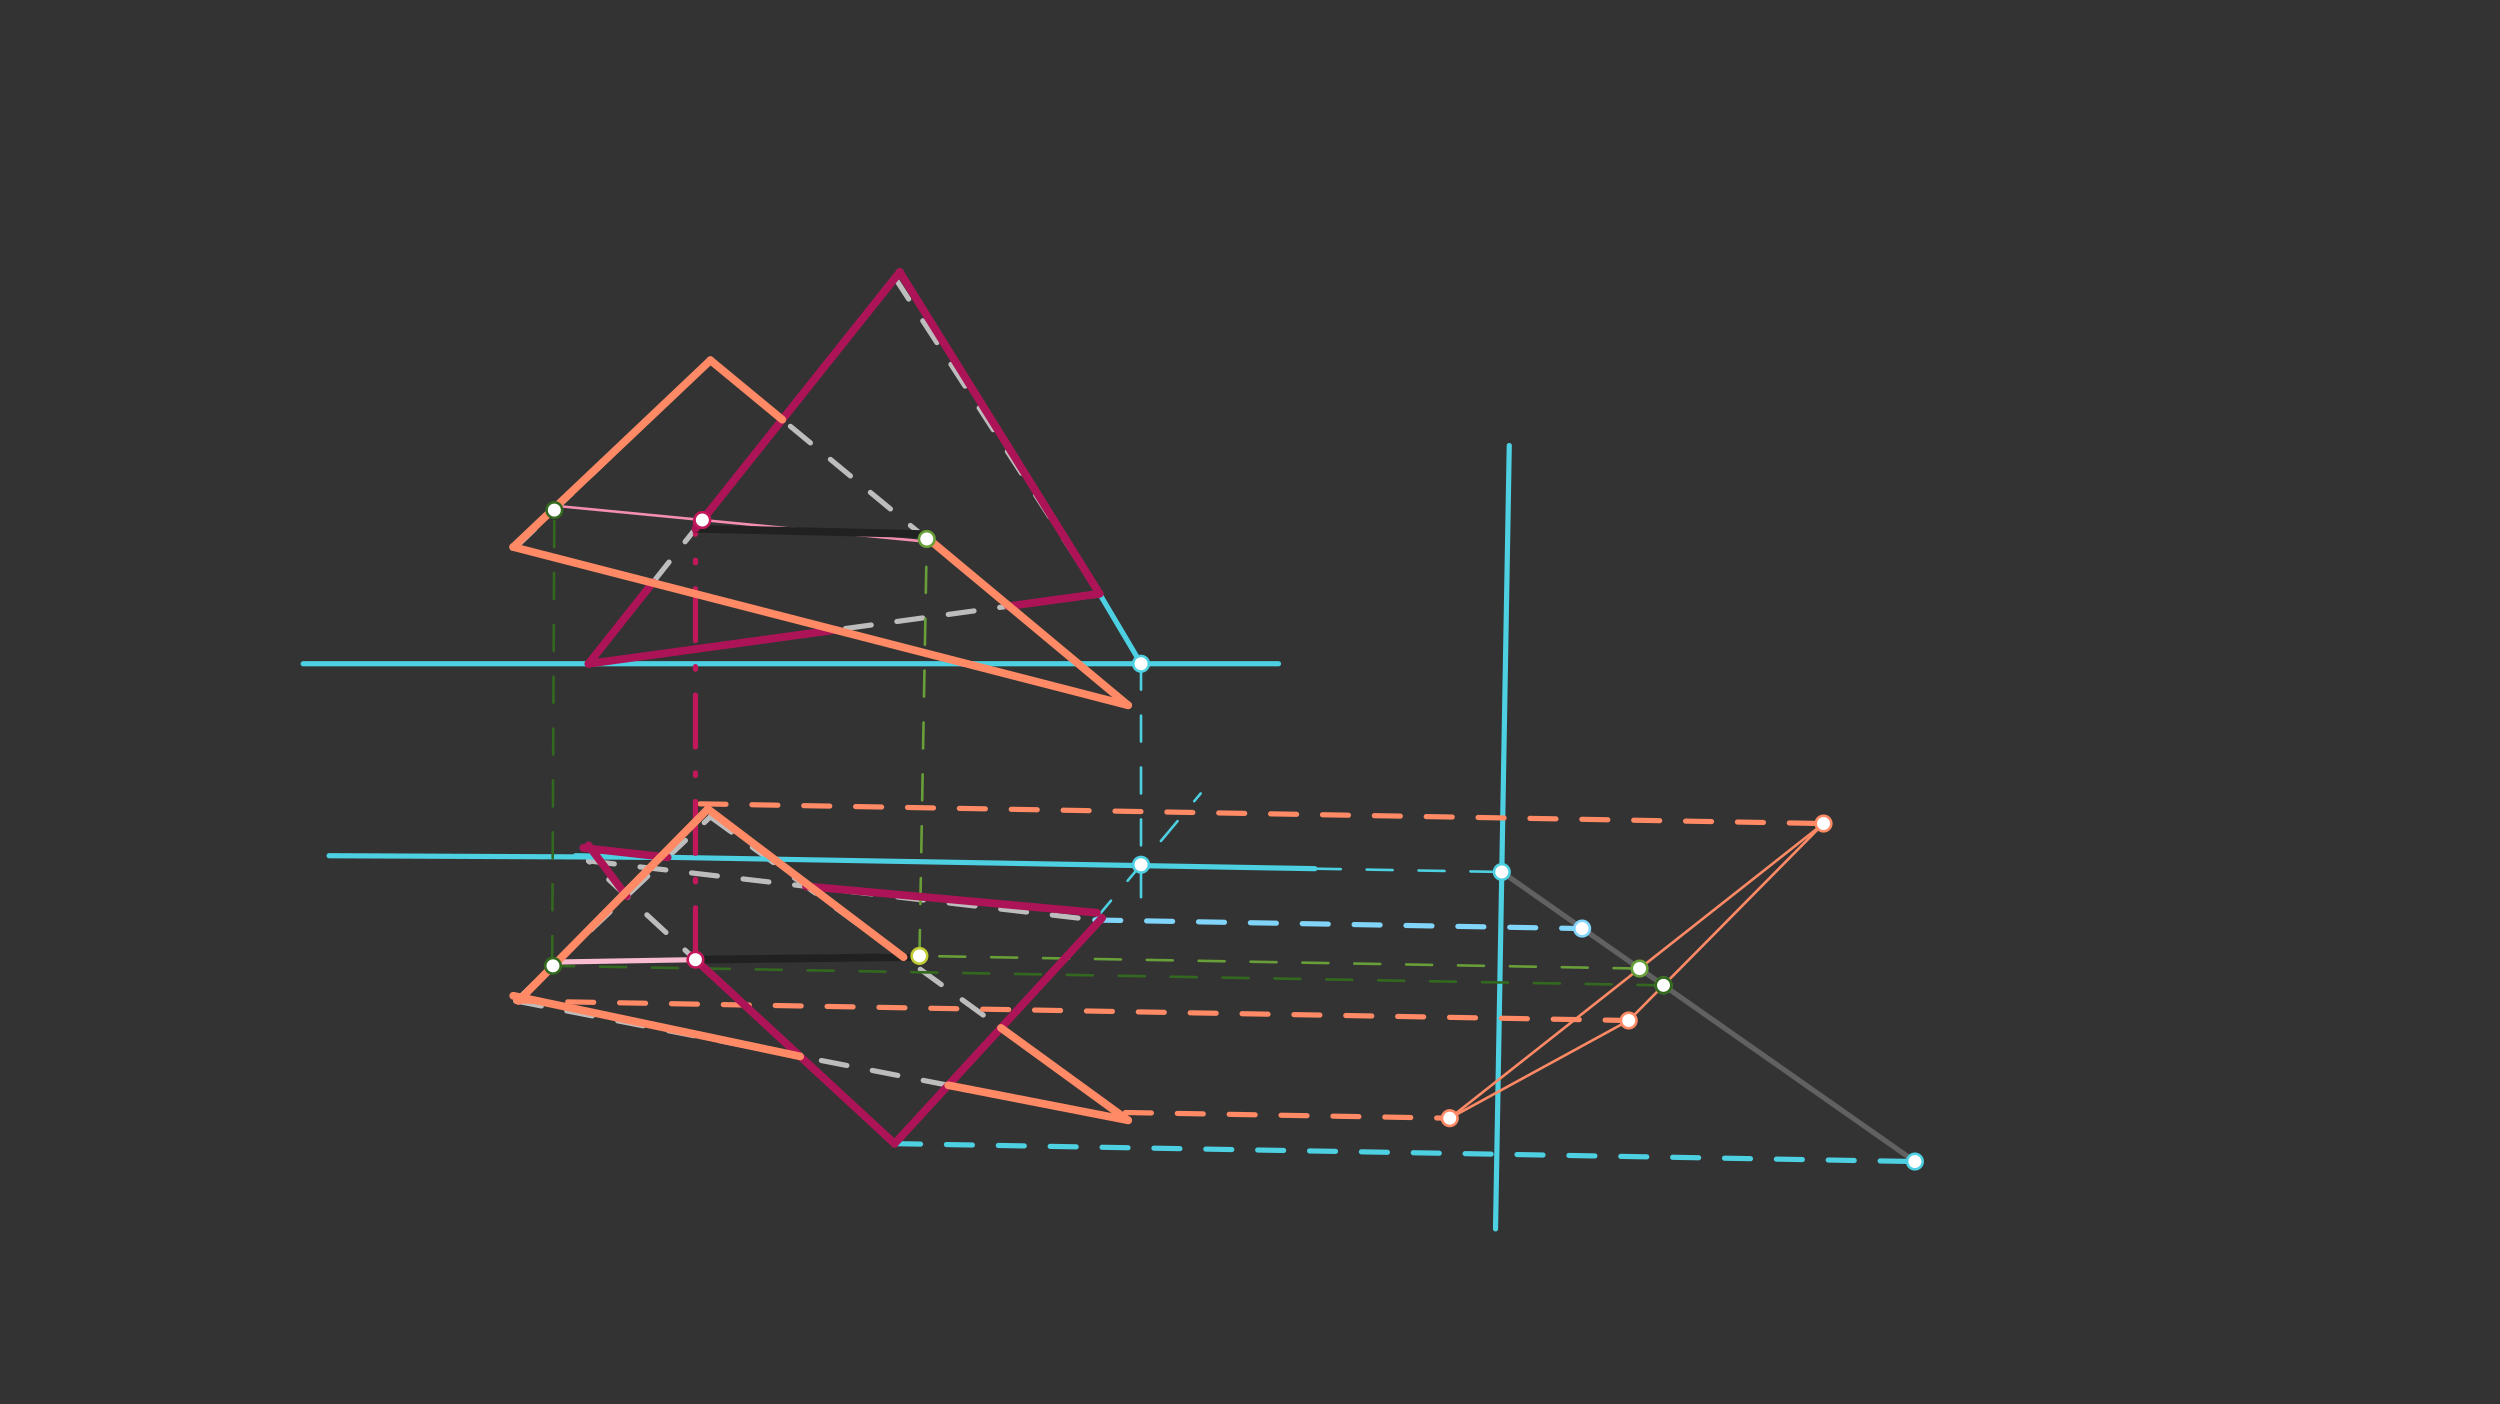 <svg xmlns="http://www.w3.org/2000/svg" class="svg--816" height="100%" preserveAspectRatio="xMidYMid meet" viewBox="0 0 963.78 541.417" width="100%"><rect x="0" y="0" width="963.78" height="541.417" fill="#333333" stroke="none"/><defs><marker id="marker-arrow" markerHeight="16" markerUnits="userSpaceOnUse" markerWidth="24" orient="auto-start-reverse" refX="24" refY="4" viewBox="0 0 24 8"><path d="M 0 0 L 24 4 L 0 8 z" stroke="inherit"></path></marker></defs><g class="aux-layer--949"><g class="element--733"><line stroke="#BDBDBD" stroke-dasharray="10" stroke-linecap="round" stroke-width="2" x1="226.875" x2="423.875" y1="255.887" y2="228.887"></line></g><g class="element--733"><line stroke="#BDBDBD" stroke-dasharray="10" stroke-linecap="round" stroke-width="2" x1="273.875" x2="434.875" y1="138.887" y2="271.887"></line></g><g class="element--733"><line stroke="#BDBDBD" stroke-dasharray="10" stroke-linecap="round" stroke-width="2" x1="434.875" x2="198.875" y1="271.887" y2="210.887"></line></g><g class="element--733"><line stroke="#BDBDBD" stroke-dasharray="10" stroke-linecap="round" stroke-width="2" x1="198.875" x2="273.875" y1="210.887" y2="138.887"></line></g><g class="element--733"><line stroke="#BDBDBD" stroke-dasharray="10" stroke-linecap="round" stroke-width="2" x1="226.875" x2="344.875" y1="255.887" y2="106.887"></line></g><g class="element--733"><line stroke="#BDBDBD" stroke-dasharray="10" stroke-linecap="round" stroke-width="2" x1="344.875" x2="423.875" y1="106.887" y2="228.887"></line></g><g class="element--733"><line stroke="#BDBDBD" stroke-dasharray="10" stroke-linecap="round" stroke-width="2" x1="226.875" x2="423.875" y1="331.887" y2="354.887"></line></g><g class="element--733"><line stroke="#BDBDBD" stroke-dasharray="10" stroke-linecap="round" stroke-width="2" x1="423.875" x2="344.875" y1="354.887" y2="440.887"></line></g><g class="element--733"><line stroke="#BDBDBD" stroke-dasharray="10" stroke-linecap="round" stroke-width="2" x1="344.875" x2="226.875" y1="440.887" y2="331.887"></line></g><g class="element--733"><line stroke="#BDBDBD" stroke-dasharray="10" stroke-linecap="round" stroke-width="2" x1="273.875" x2="434.875" y1="314.887" y2="431.887"></line></g><g class="element--733"><line stroke="#BDBDBD" stroke-dasharray="10" stroke-linecap="round" stroke-width="2" x1="198.875" x2="273.875" y1="385.887" y2="314.887"></line></g><g class="element--733"><line stroke="#BDBDBD" stroke-dasharray="10" stroke-linecap="round" stroke-width="2" x1="198.875" x2="434.875" y1="385.887" y2="431.887"></line></g><g class="element--733"><line stroke="#4DD0E1" stroke-dasharray="none" stroke-linecap="round" stroke-width="2" x1="226.875" x2="492.875" y1="255.887" y2="255.887"></line></g><g class="element--733"><line stroke="#4DD0E1" stroke-dasharray="none" stroke-linecap="round" stroke-width="2" x1="226.875" x2="116.875" y1="255.887" y2="255.887"></line></g><g class="element--733"><line stroke="#4DD0E1" stroke-dasharray="none" stroke-linecap="round" stroke-width="2" x1="423.875" x2="439.875" y1="228.887" y2="255.887"></line></g><g class="element--733"><line stroke="#4DD0E1" stroke-dasharray="10" stroke-linecap="round" stroke-width="1" x1="421.875" x2="462.875" y1="354.887" y2="305.887"></line></g><g class="element--733"><line stroke="#4DD0E1" stroke-dasharray="10" stroke-linecap="round" stroke-width="1" x1="439.875" x2="439.875" y1="255.887" y2="349.887"></line></g><g class="element--733"><line stroke="#4DD0E1" stroke-dasharray="none" stroke-linecap="round" stroke-width="2" x1="221.875" x2="506.875" y1="329.887" y2="334.887"></line></g><g class="element--733"><line stroke="#4DD0E1" stroke-dasharray="none" stroke-linecap="round" stroke-width="2" x1="257.372" x2="126.875" y1="330.509" y2="329.887"></line></g><g class="element--733"><line stroke="#4DD0E1" stroke-dasharray="10" stroke-linecap="round" stroke-width="1" x1="506.875" x2="578.958" y1="334.887" y2="336.151"></line></g><g class="element--733"><line stroke="#4DD0E1" stroke-dasharray="none" stroke-linecap="round" stroke-width="2" x1="578.958" x2="576.544" y1="336.151" y2="473.758"></line></g><g class="element--733"><line stroke="#4DD0E1" stroke-dasharray="none" stroke-linecap="round" stroke-width="2" x1="578.958" x2="581.842" y1="336.151" y2="171.763"></line></g><g class="element--733"><line stroke="#4DD0E1" stroke-dasharray="10" stroke-linecap="round" stroke-width="2" x1="344.875" x2="738.21" y1="440.887" y2="447.787"></line></g><g class="element--733"><line stroke="#616161" stroke-dasharray="none" stroke-linecap="round" stroke-width="2" x1="578.958" x2="738.21" y1="336.151" y2="447.787"></line></g><g class="element--733"><line stroke="#81D4FA" stroke-dasharray="10" stroke-linecap="round" stroke-width="2" x1="422.053" x2="609.928" y1="354.674" y2="357.97"></line></g><g class="element--733"><line stroke="#FF8A65" stroke-dasharray="10" stroke-linecap="round" stroke-width="2" x1="433.875" x2="558.889" y1="428.887" y2="431.08"></line></g><g class="element--733"><line stroke="#FF8A65" stroke-dasharray="10" stroke-linecap="round" stroke-width="2" x1="198.875" x2="627.883" y1="385.887" y2="393.413"></line></g><g class="element--733"><line stroke="#FF8A65" stroke-dasharray="10" stroke-linecap="round" stroke-width="2" x1="269.875" x2="702.987" y1="309.887" y2="317.485"></line></g><g class="element--733"><line stroke="#FF8A65" stroke-dasharray="none" stroke-linecap="round" stroke-width="1" x1="558.889" x2="702.987" y1="431.08" y2="317.485"></line></g><g class="element--733"><line stroke="#FF8A65" stroke-dasharray="none" stroke-linecap="round" stroke-width="1" x1="702.987" x2="627.883" y1="317.485" y2="393.413"></line></g><g class="element--733"><line stroke="#FF8A65" stroke-dasharray="none" stroke-linecap="round" stroke-width="1" x1="627.883" x2="558.889" y1="393.413" y2="431.08"></line></g><g class="element--733"><line stroke="#689F38" stroke-dasharray="10" stroke-linecap="round" stroke-width="1" x1="632.075" x2="354.46" y1="373.386" y2="368.516"></line></g><g class="element--733"><line stroke="#689F38" stroke-dasharray="10" stroke-linecap="round" stroke-width="1" x1="354.46" x2="357.321" y1="368.516" y2="205.438"></line></g><g class="element--733"><line stroke="#33691E" stroke-dasharray="10" stroke-linecap="round" stroke-width="1" x1="641.298" x2="213.005" y1="379.852" y2="372.338"></line></g><g class="element--733"><line stroke="#33691E" stroke-dasharray="10" stroke-linecap="round" stroke-width="1" x1="212.875" x2="213.708" y1="370.887" y2="196.279"></line></g><g class="element--733"><line stroke="#F48FB1" stroke-dasharray="none" stroke-linecap="round" stroke-width="1" x1="212.875" x2="357.875" y1="194.887" y2="208.887"></line></g><g class="element--733"><line stroke="#F8BBD0" stroke-dasharray="none" stroke-linecap="round" stroke-width="2" x1="354.46" x2="213.875" y1="368.516" y2="370.887"></line></g><g class="element--733"><line stroke="#C2185B" stroke-dasharray="20, 10, 1, 10" stroke-linecap="round" stroke-width="2" x1="268.105" x2="268.105" y1="369.972" y2="200.475"></line></g><g class="element--733"><line stroke="#212121" stroke-dasharray="none" stroke-linecap="round" stroke-width="3" x1="354.875" x2="268.105" y1="205.887" y2="203.825"></line></g><g class="element--733"><line stroke="#212121" stroke-dasharray="none" stroke-linecap="round" stroke-width="3" x1="268.105" x2="356.875" y1="369.972" y2="368.887"></line></g><g class="element--733"><line stroke="#AD1457" stroke-dasharray="none" stroke-linecap="round" stroke-width="3" x1="268.105" x2="346.875" y1="203.825" y2="104.887"></line></g><g class="element--733"><line stroke="#AD1457" stroke-dasharray="none" stroke-linecap="round" stroke-width="3" x1="346.875" x2="423.875" y1="104.887" y2="228.887"></line></g><g class="element--733"><line stroke="#AD1457" stroke-dasharray="none" stroke-linecap="round" stroke-width="3" x1="423.875" x2="388.664" y1="228.887" y2="233.713"></line></g><g class="element--733"><line stroke="#AD1457" stroke-dasharray="none" stroke-linecap="round" stroke-width="3" x1="322.349" x2="226.875" y1="242.802" y2="255.887"></line></g><g class="element--733"><line stroke="#AD1457" stroke-dasharray="none" stroke-linecap="round" stroke-width="3" x1="226.875" x2="251.7" y1="255.887" y2="224.541"></line></g><g class="element--733"><line stroke="#AD1457" stroke-dasharray="none" stroke-linecap="round" stroke-width="3" x1="268.105" x2="344.875" y1="369.972" y2="440.887"></line></g><g class="element--733"><line stroke="#AD1457" stroke-dasharray="none" stroke-linecap="round" stroke-width="3" x1="344.875" x2="424.875" y1="440.887" y2="353.887"></line></g><g class="element--733"><line stroke="#AD1457" stroke-dasharray="none" stroke-linecap="round" stroke-width="3" x1="422.875" x2="310.742" y1="351.887" y2="341.678"></line></g><g class="element--733"><line stroke="#AD1457" stroke-dasharray="none" stroke-linecap="round" stroke-width="3" x1="257.372" x2="224.875" y1="330.509" y2="326.887"></line></g><g class="element--733"><line stroke="#AD1457" stroke-dasharray="none" stroke-linecap="round" stroke-width="3" x1="226.875" x2="241.574" y1="325.887" y2="345.465"></line></g><g class="element--733"><line stroke="#FF8A65" stroke-dasharray="none" stroke-linecap="round" stroke-width="3" x1="348.327" x2="272.875" y1="368.991" y2="311.887"></line></g><g class="element--733"><line stroke="#FF8A65" stroke-dasharray="none" stroke-linecap="round" stroke-width="3" x1="272.875" x2="199.875" y1="311.887" y2="385.887"></line></g><g class="element--733"><line stroke="#FF8A65" stroke-dasharray="none" stroke-linecap="round" stroke-width="3" x1="197.875" x2="308.456" y1="383.887" y2="407.246"></line></g><g class="element--733"><line stroke="#FF8A65" stroke-dasharray="none" stroke-linecap="round" stroke-width="3" x1="365.572" x2="434.875" y1="418.379" y2="431.887"></line></g><g class="element--733"><line stroke="#FF8A65" stroke-dasharray="none" stroke-linecap="round" stroke-width="3" x1="434.875" x2="385.887" y1="431.887" y2="396.287"></line></g><g class="element--733"><line stroke="#FF8A65" stroke-dasharray="none" stroke-linecap="round" stroke-width="3" x1="356.875" x2="434.875" y1="206.887" y2="271.887"></line></g><g class="element--733"><line stroke="#FF8A65" stroke-dasharray="none" stroke-linecap="round" stroke-width="3" x1="434.875" x2="197.875" y1="271.887" y2="210.887"></line></g><g class="element--733"><line stroke="#FF8A65" stroke-dasharray="none" stroke-linecap="round" stroke-width="3" x1="197.875" x2="273.875" y1="210.887" y2="138.887"></line></g><g class="element--733"><line stroke="#FF8A65" stroke-dasharray="none" stroke-linecap="round" stroke-width="3" x1="273.875" x2="301.583" y1="138.887" y2="161.776"></line></g><g class="element--733"><circle cx="439.875" cy="255.887" r="3" stroke="#4DD0E1" stroke-width="1" fill="#ffffff"></circle>}</g><g class="element--733"><circle cx="439.875" cy="333.375" r="3" stroke="#4DD0E1" stroke-width="1" fill="#ffffff"></circle>}</g><g class="element--733"><circle cx="578.958" cy="336.151" r="3" stroke="#4DD0E1" stroke-width="1" fill="#ffffff"></circle>}</g><g class="element--733"><circle cx="738.21" cy="447.787" r="3" stroke="#4DD0E1" stroke-width="1" fill="#ffffff"></circle>}</g><g class="element--733"><circle cx="609.928" cy="357.97" r="3" stroke="#81D4FA" stroke-width="1" fill="#ffffff"></circle>}</g><g class="element--733"><circle cx="558.889" cy="431.08" r="3" stroke="#FF8A65" stroke-width="1" fill="#ffffff"></circle>}</g><g class="element--733"><circle cx="627.883" cy="393.413" r="3" stroke="#FF8A65" stroke-width="1" fill="#ffffff"></circle>}</g><g class="element--733"><circle cx="702.987" cy="317.485" r="3" stroke="#FF8A65" stroke-width="1" fill="#ffffff"></circle>}</g><g class="element--733"><circle cx="632.075" cy="373.386" r="3" stroke="#689F38" stroke-width="1" fill="#ffffff"></circle>}</g><g class="element--733"><circle cx="354.46" cy="368.516" r="3" stroke="#C0CA33" stroke-width="1" fill="#ffffff"></circle>}</g><g class="element--733"><circle cx="357.28" cy="207.787" r="3" stroke="#689F38" stroke-width="1" fill="#ffffff"></circle>}</g><g class="element--733"><circle cx="641.298" cy="379.852" r="3" stroke="#689F38" stroke-width="1" fill="#ffffff"></circle>}</g><g class="element--733"><circle cx="641.298" cy="379.852" r="3" stroke="#33691E" stroke-width="1" fill="#ffffff"></circle>}</g><g class="element--733"><circle cx="213.184" cy="372.341" r="3" stroke="#33691E" stroke-width="1" fill="#ffffff"></circle>}</g><g class="element--733"><circle cx="213.706" cy="196.648" r="3" stroke="#33691E" stroke-width="1" fill="#ffffff"></circle>}</g><g class="element--733"><circle cx="268.105" cy="369.972" r="3" stroke="#C2185B" stroke-width="1" fill="#ffffff"></circle>}</g><g class="element--733"><circle cx="270.758" cy="200.475" r="3" stroke="#C2185B" stroke-width="1" fill="#ffffff"></circle>}</g></g><g class="main-layer--75a"></g><g class="snaps-layer--ac6"></g><g class="temp-layer--52d"></g></svg>